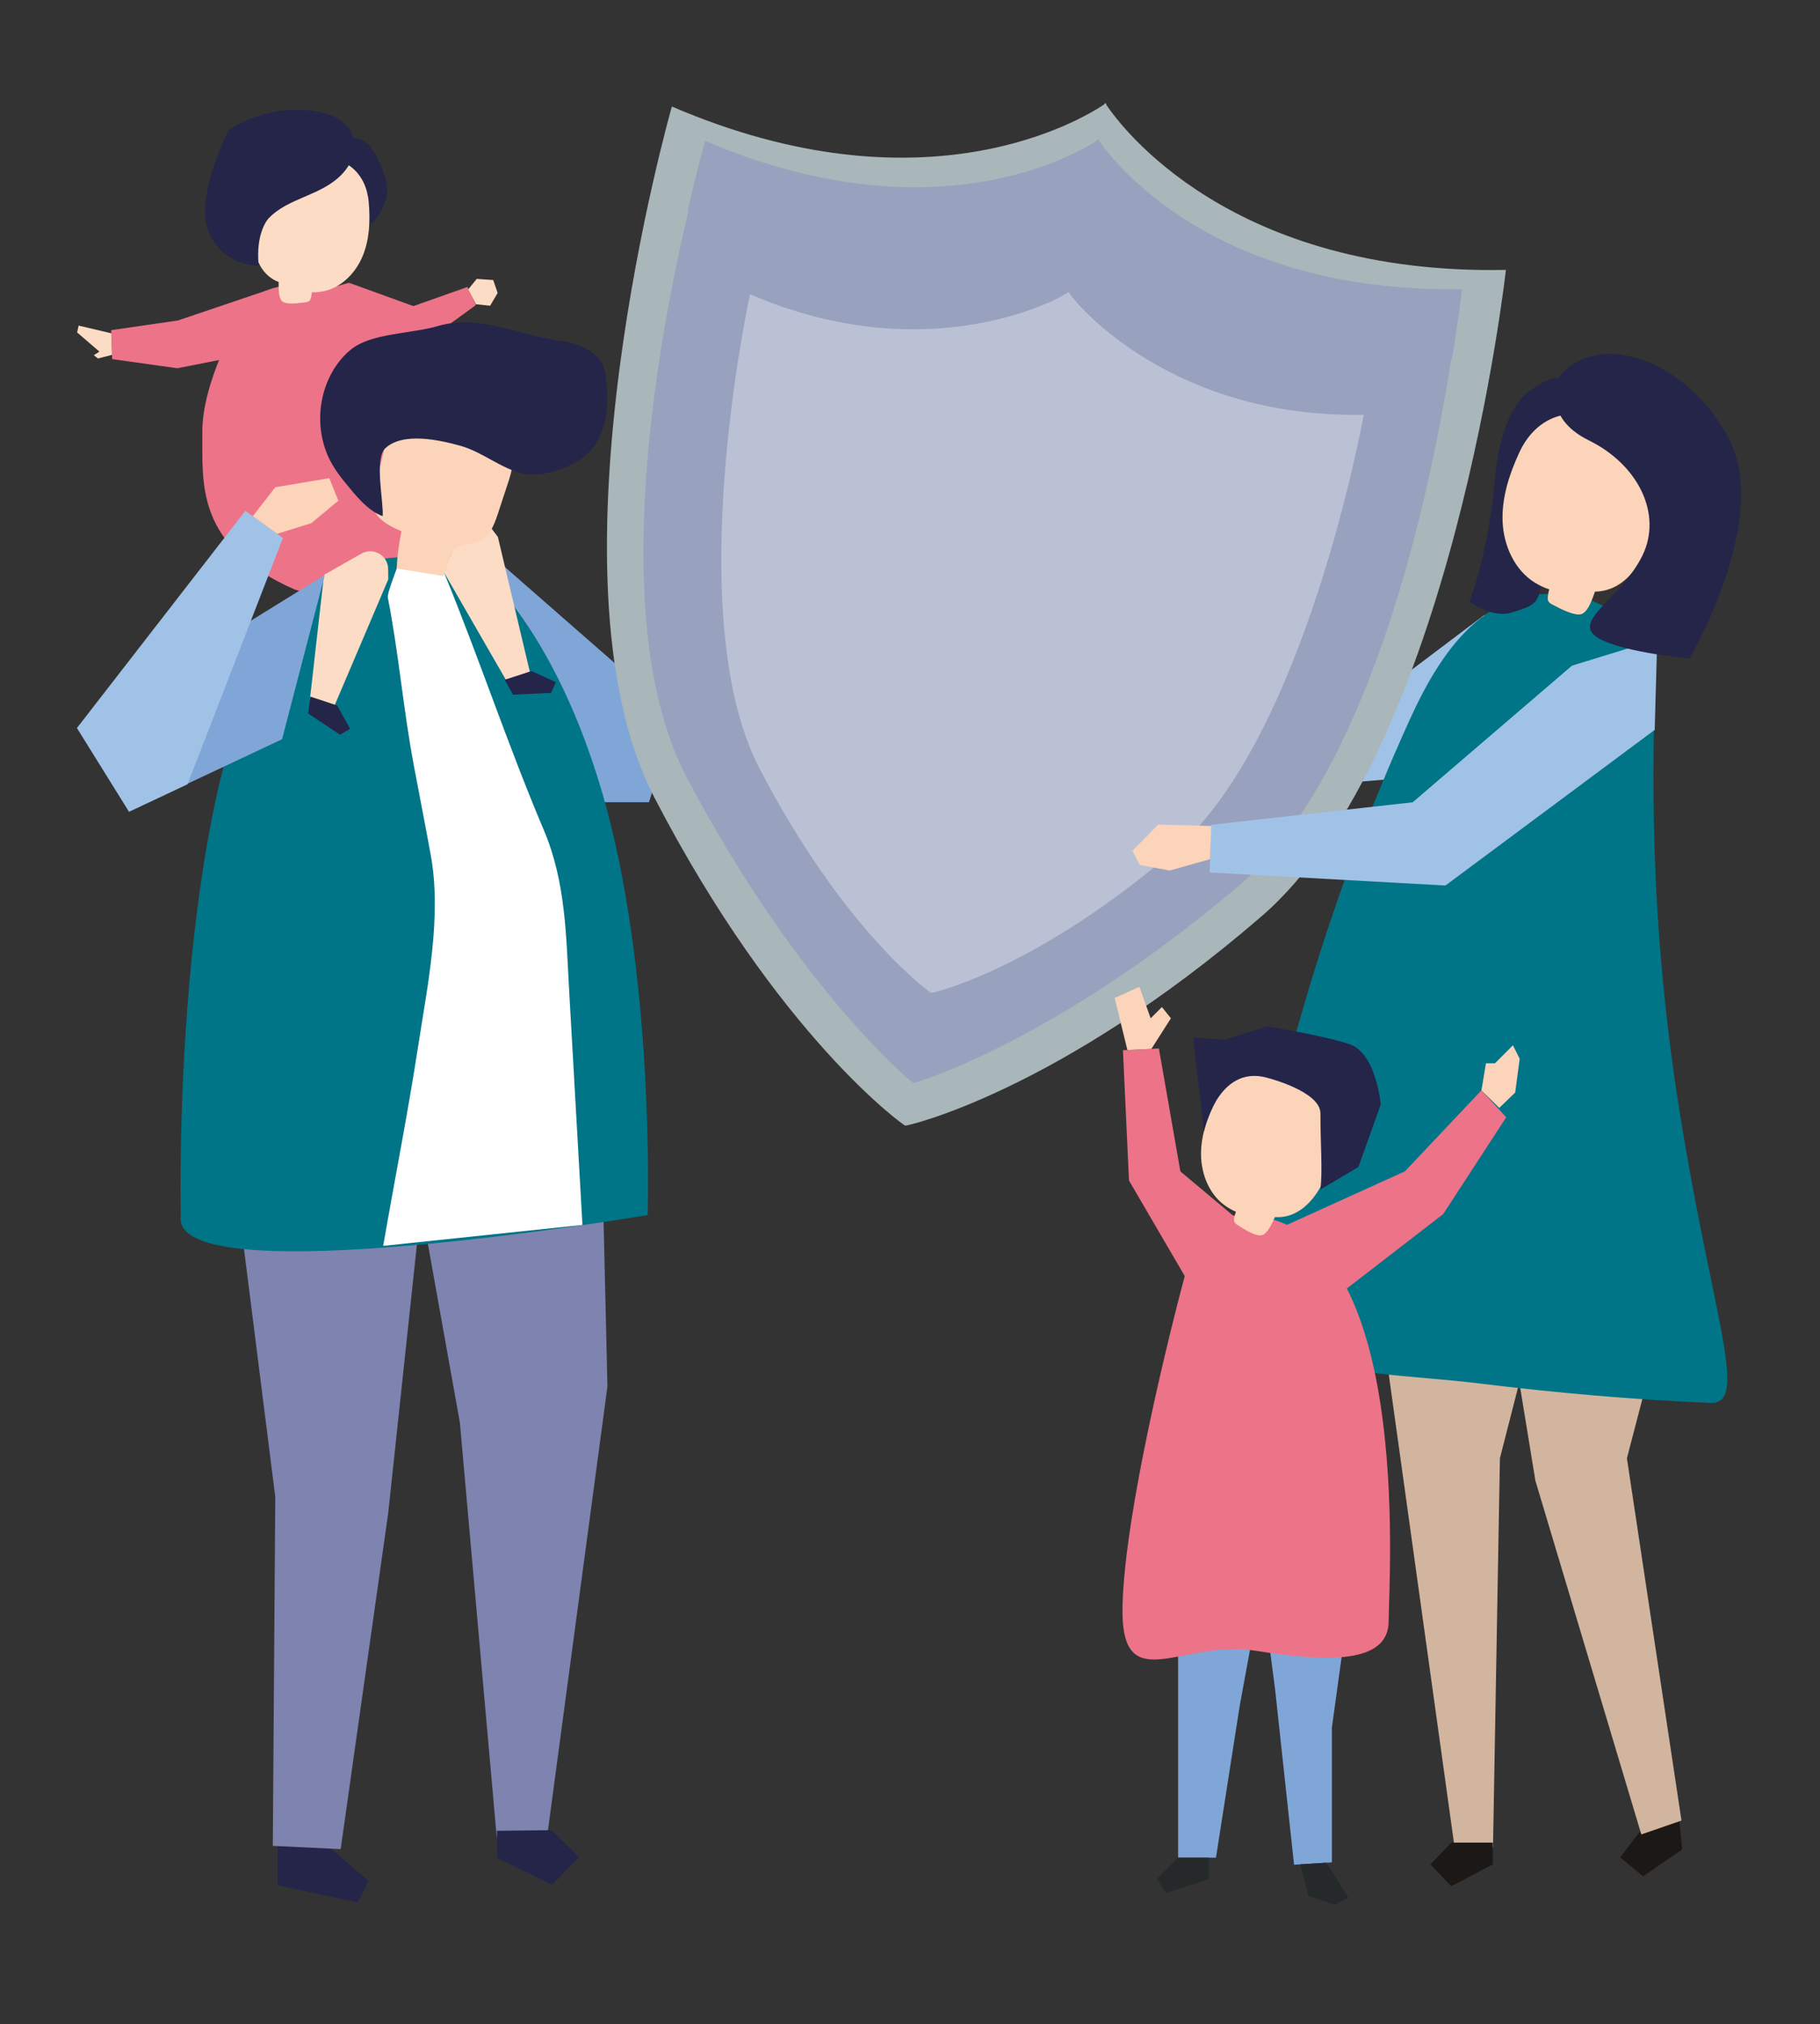 <?xml version="1.0" encoding="utf-8"?>
<!-- Generator: Adobe Illustrator 27.4.0, SVG Export Plug-In . SVG Version: 6.00 Build 0)  -->
<svg version="1.1" id="Layer_1" xmlns="http://www.w3.org/2000/svg" xmlns:xlink="http://www.w3.org/1999/xlink" x="0px" y="0px"
	 viewBox="0 0 1000 1112" style="enable-background:new 0 0 1000 1112;" xml:space="preserve">
<rect x="0" y="0" width="1000" height="1112" fill="#333333" stroke="none"/>
<style type="text/css">
	.st0{fill:#80A6D8;}
	.st1{fill:#A1C2E7;}
	.st2{fill:#1C1816;}
	.st3{fill:#D2B59F;}
	.st4{fill:#007587;}
	.st5{fill:#A9B6BA;}
	.st6{fill:#98A1BE;}
	.st7{opacity:0.34;}
	.st8{fill:#FFFFFF;}
	.st9{fill:#ED7388;}
	.st10{fill:#FBD4B9;}
	.st11{fill:#242549;}
	.st12{fill:#26292A;}
	.st13{fill:#FCDCC5;}
	.st14{fill:#7E84AF;}
</style>
<g id="Graphic_Elements_24_">
	<g>
		<polygon class="st0" points="249.01,301.05 272.5,307.23 371.42,393.78 356.58,440.76 308.36,440.76 		"/>
		<g>
			<polygon class="st1" points="815.22,338.14 734.85,398.73 666.85,411.09 666.85,435.82 766.6,427.88 858.49,380.18 
				841.18,328.75 			"/>
		</g>
		<g>
			<g>
				<polygon class="st2" points="923.09,1004.21 924.29,1016.08 902.76,1030.88 890.19,1020.48 900.36,1007.14 921.89,992.34 				
					"/>
			</g>
			<g>
				<polygon class="st3" points="922.55,641.28 926.2,677.33 893.91,801.19 923.89,1000.23 901.82,1007.85 843.63,813.53 
					834.39,757 834.73,637.32 				"/>
			</g>
		</g>
		<g>
			<g>
				<polygon class="st3" points="752.81,681.46 799.23,1014.98 820.33,1014.98 824.13,801.19 862.54,651.14 				"/>
			</g>
			<g>
				<polygon class="st2" points="820.21,1012.34 820.21,1024.32 797.39,1036.3 785.98,1024.32 797.39,1012.34 				"/>
			</g>
		</g>
		<g>
			<g>
				<path class="st4" d="M921.39,601.2c-18.02-118.43-11.59-204.68-12.52-228.36c-0.93-23.68-17.55-35.97-17.56-35.98
					c-7.29-1.62-13.64-6.32-21.01-8.17c-49.83-12.54-77.01,25.51-95.66,66.55c-22.98,50.56-42.29,102.81-57.9,156.11
					c-13.7,46.78-27.43,93.97-33.17,142.52c-2.37,20.03-4.35,39.03,17.58,47.86c34.95,14.08,74.22,13.77,111.13,18.29
					c42.4,5.19,84.85,8.98,127.53,10.75C962.09,771.69,939.41,719.63,921.39,601.2z"/>
			</g>
		</g>
		<g>
			<path class="st5" d="M827.42,148.28c-151.16,2.98-211.57-78.8-219.55-90.69c0,0-0.01-1.03-0.47-0.71
				c-0.31-0.47-0.7,0.48-0.7,0.48c-11.87,8-98.68,60.95-237.54,1.16c0,0-73.36,256.52-9.68,379.51
				C427.5,569.38,496.96,618.67,497.4,618.45c0.32,0.37,83.78-18.29,195.8-115.06C798.01,412.85,827.42,148.28,827.42,148.28z"/>
		</g>
		<g>
			<path class="st6" d="M800.95,170.95c-137.06,2.17-192.11-70.89-199.38-81.51c0,0-0.01-0.92-0.43-0.64
				c-0.28-0.42-0.64,0.43-0.64,0.43c-10.74,7.09-89.28,53.98-215.39,0.27c0,0-65.7,228.3-7.55,338.08
				c62.1,117.25,123.97,167.59,124.36,167.39c0.3,0.33,77.2-22.22,178.47-108.08C775.13,406.57,800.95,170.95,800.95,170.95z"/>
		</g>
		<g>
			<g>
				<path class="st6" d="M595.97,112.12c0,0,0.37-0.89,0.67-0.45c0.44-0.3,0.45,0.67,0.45,0.67c7.47,10.9,63.05,84.68,200.55,85.41
					c4-23.8,5.65-38.86,5.65-38.86c-137.06,2.17-192.11-70.89-199.38-81.51c0,0-0.01-0.92-0.43-0.64c-0.28-0.42-0.64,0.43-0.64,0.43
					c-10.74,7.09-89.28,53.98-215.39,0.27c0,0-4.19,14.56-9.51,38.08C505.59,166.77,584.94,119.4,595.97,112.12z"/>
			</g>
		</g>
		<g class="st7">
			<path class="st8" d="M749.3,227.85c-103.63,2.05-156.42-58.73-161.89-66.88c0,0-0.01-0.71-0.32-0.49
				c-0.21-0.32-0.48,0.33-0.48,0.33c-8.14,5.49-79.3,41.85-174.5,0.85c0,0-38.65,175.81,5.01,260.13
				c46.63,90.06,94.26,123.85,94.56,123.7c0.22,0.25,57.44-12.54,134.24-78.89C717.76,404.55,749.3,227.85,749.3,227.85z"/>
		</g>
		<g>
			<polygon class="st9" points="707.12,672.94 771.94,643.53 813.98,599.02 827.58,613.86 792.96,667.02 740.03,707.91 			"/>
		</g>
		<g>
			<polygon class="st9" points="654.9,707.83 620.33,648.61 617,576.97 636.76,576.06 648.56,643.58 680.76,670.56 			"/>
		</g>
		<g>
			<polygon class="st0" points="647.32,882.82 647.32,1020.6 668.12,1020.6 681.12,937.41 692.82,873.72 			"/>
		</g>
		<g>
			<polygon class="st0" points="692.82,868.52 700.62,928.31 711.02,1024.5 731.81,1023.2 731.81,949.11 742.21,873.72 			"/>
		</g>
		<g>
			<path class="st9" d="M683.07,667.7c0,0-22.1-3.9-31.2,29.9c-9.1,33.8-33.8,132.58-35.1,184.58c-1.3,51.99,32.5,18.2,72.79,24.7
				c40.29,6.5,73.44,7.15,73.44-16.25C763.01,867.22,777.31,668.35,683.07,667.7z"/>
		</g>
		<g>
			<g>
				<g>
					<path class="st10" d="M670.39,600.52c18.4-32.46,59.64-11.69,62.46,20.65c1.61,18.39-10.7,49.05-32.36,47.5
						c-1.35,2.97-3.72,8.59-6.76,9.84c-3.3,1.36-10.57-3.49-13.46-5.29c-0.8-0.5-1.62-1.06-2.04-1.91
						c-0.52-1.06,0.07-3.23,0.86-5.58c-2.25-0.94-4.45-2.2-6.58-3.8c-8.94-6.75-13.04-18.57-12.58-29.77
						C660.39,620.96,664.85,610.28,670.39,600.52z"/>
				</g>
			</g>
			<g>
				<path class="st11" d="M696.07,592.09c0,0,29.45,7.36,29.45,19.63c0,18.45,1.23,30.83,0,41.8l20.86-12.35l12.27-34.36
					c0,0-2.45-28.22-17.18-33.13c-14.72-4.91-45.4-9.82-45.4-9.82l-23.31,7.36L655.58,570l5.94,51.54
					C661.52,621.54,669.08,584.73,696.07,592.09z"/>
			</g>
		</g>
		<g>
			<polygon class="st12" points="647.32,1020.6 635.63,1032.3 640.83,1040.1 664.22,1032.3 664.22,1020.6 			"/>
		</g>
		<g>
			<polygon class="st12" points="714.48,1024.28 718.82,1041.4 733.11,1046.6 740.91,1042.7 728.81,1023.39 			"/>
		</g>
		<g>
			<polygon class="st10" points="813.98,599.02 816.45,584.19 821.4,584.19 831.29,574.29 835,581.71 832.52,600.26 823.75,608.69 
							"/>
		</g>
		<g>
			<polygon class="st10" points="632.64,576.25 643.36,559.46 638.41,553.28 632.23,559.46 626.05,542.15 612.45,548.33 
				619.44,576.86 			"/>
		</g>
		<g>
			<polygon class="st1" points="909.18,401 794.2,486.51 664.62,479.34 665.36,453.17 776.2,440.78 863.71,365.73 910.56,351.32 			
				"/>
		</g>
		<g>
			<polygon class="st10" points="665.54,453.8 636.36,453.01 622.25,467.4 626.22,475.23 642.72,478.29 664.83,472.04 			"/>
		</g>
		<g>
			<g>
				<path class="st11" d="M840.98,214.55c0,0-15.97,7.56-19.66,49.09c-3.69,41.53-13.95,66.83-13.95,66.83s12.19,9.66,23.74,5.9
					c11.55-3.76,15.6-4.08,15.89-21.25c0.29-17.17,12.03-96.49,12.03-96.49L840.98,214.55z"/>
			</g>
			<g>
				<path class="st11" d="M870.55,236.24c-16.21,0.39-31.65,11.49-37.21,26.74c-6.37-9.8-7.65-22.73-3.33-33.6
					c4.32-10.87,14.13-19.39,25.49-22.13c8.17,7.34,13.26,18,13.85,28.97L870.55,236.24z"/>
			</g>
			<g>
				<path class="st10" d="M834.62,248.94c18.14-39.52,68.09-19.5,74.58,17.76c3.69,21.19-7.55,58.02-32.85,58.36
					c-1.27,3.58-3.46,10.34-6.87,12.1c-3.69,1.9-12.63-3-16.16-4.8c-0.98-0.5-1.99-1.07-2.56-2.01c-0.71-1.18-0.24-3.75,0.44-6.57
					c-2.7-0.87-5.39-2.11-8.02-3.76c-11.05-6.94-16.99-20.26-17.57-33.32C825.05,273.66,829.17,260.81,834.62,248.94z"/>
			</g>
			<g>
				<path class="st11" d="M856.52,207.39c0,0-10.58,21.25,16.6,34.63c27.18,13.39,40.26,40.51,29.4,63.01
					c-10.86,22.51-36.44,34.72-26.75,43.76c9.69,9.04,52.47,13.04,52.47,13.04s45.78-77.5,21.05-122.11
					C924.57,195.12,876.16,181.76,856.52,207.39z"/>
			</g>
		</g>
		<g>
			<path class="st9" d="M154.23,157.44c0,0-10.76,1.05-17.06,8.93s-26.23,43.6-26.01,71.32c0.22,27.73-4.06,62.18,50.77,86.2
				c27.31,8.91,27.93-15.56,49.77-17.04c21.84-1.48,40.72,6.14,37.72-27.82c-2.99-33.96-24.42-41.61-36.31-79.52
				C201.23,161.61,182.52,146.3,154.23,157.44z"/>
		</g>
		<g>
			<polygon class="st9" points="146.34,159.63 97.76,176.07 61.08,181.39 61.63,197.3 97.42,202.32 135.89,194.75 			"/>
		</g>
		<g>
			<polygon class="st9" points="191.71,155.34 227.14,168.17 256.86,157.66 261.48,167.62 233.44,187.95 205.39,189.85 			"/>
		</g>
		<g>
			<g>
				<path class="st11" d="M182.69,87.05c0,0,22.19,14.62,20.17,36.71c0,0,14.54-11.67,8.31-27.91
					c-6.23-16.24-10.39-22.64-25.77-19.21C170.02,80.07,182.69,87.05,182.69,87.05z"/>
			</g>
			<g>
				<path class="st13" d="M202.63,111.45c-2.69-32.9-43.52-31.58-57.82-6.67c-8.13,14.16-9.67,43.35,8.29,50.16
					c-0.02,2.89-0.21,8.28,1.76,10.42c2.14,2.32,9.79,1.13,12.77,0.76c0.83-0.1,1.7-0.25,2.34-0.77c0.81-0.66,1.14-2.62,1.39-4.8
					c2.15,0.08,4.39-0.11,6.7-0.6c9.68-2.09,17.38-10.05,21.18-19.21C203.05,131.57,203.44,121.34,202.63,111.45z"/>
			</g>
			<g>
				<path class="st11" d="M187.88,95.72c-11.43,12-29.57,12.77-40.46,24.42c0,0-7.12,7.62-5.29,25.78c0,0-19.01,0.8-27.35-18.15
					c-8.34-18.95,10.86-56.3,10.86-56.3s22.5-16.36,52.02-9.43c10.01,2.35,19.03,9.9,16.85,21.31
					C193.56,88.23,191.13,92.29,187.88,95.72z"/>
			</g>
		</g>
		<g>
			<path class="st9" d="M145.94,160.04c0,0-2.24,16.63,6.57,18.52c8.81,1.88,29.13-1.82,32.63-4.87c4.85-4.23,0.01-16.46,0.01-16.46
				l6.54-1.88c0,0,30.24,61.75,5.88,71.02c-24.36,9.27-55.2,11.9-60.24-7.61c-5.05-19.51,2.16-56.06,2.16-56.06L145.94,160.04z"/>
		</g>
		<g>
			<polygon class="st13" points="61.14,183.11 43.19,178.88 42.38,182.66 54.62,193.17 51.56,195.15 53.81,196.95 61.55,194.96 			
				"/>
		</g>
		<g>
			<polygon class="st13" points="257.3,158.95 261.92,153.23 271,153.85 273.43,160.96 269.3,167.97 261.45,167.13 			"/>
		</g>
		<g>
			<polygon class="st14" points="329.28,570.4 333.76,761.71 300.64,1008.83 272.91,1009.16 252.7,781.74 212.06,554.56 			"/>
		</g>
		<g>
			<polygon class="st11" points="273.03,1005.86 273.21,1020.85 303.37,1035.48 318.18,1020.31 303.01,1005.5 			"/>
		</g>
		<g>
			<polygon class="st11" points="178.69,1013.08 202.53,1033.34 196.57,1045.26 152.47,1035.72 152.47,1013.08 			"/>
		</g>
		<g>
			<polygon class="st14" points="233.14,645.66 213.33,831.09 187.18,1015.92 149.89,1014.14 151.25,822.4 128.81,644.56 
				181.52,620 			"/>
		</g>
		<g>
			<path class="st4" d="M255.13,304.76c0,0,46.05,30.45,75.31,129.21c29.8,100.56,25.4,233.6,25.4,233.6s-261.92,44.33-256.5,0.7
				c0,0-8.65-352.37,107.57-361.03C212.19,306.84,252.27,302.57,255.13,304.76z"/>
		</g>
		<g>
			<path class="st8" d="M244,314.65c19.76,48.18,34.57,93.62,54.87,141.57c12.03,28.42,12.16,58.09,13.87,88.36
				c1.71,30.09,3.41,60.18,5.12,90.27c0.72,12.71,1.44,25.43,2.16,38.14l-109.47,11.49c6.31-36.45,13.51-72.75,19.14-109.31
				c5.19-33.72,13.16-71.58,6.96-105.57c-3.02-16.55-6.28-33.08-9.38-49.63c-5.69-30.35-8.23-61.42-14.19-91.72
				c-0.42-2.12,4.27-13.95,4.95-16.07L244,314.65z"/>
		</g>
		<g>
			<g>
				<path class="st13" d="M213.28,312.62l0.06,5.69l-29.85,70.08l-13.19-4.36l7.73-68.21l20.53-11.65
					C205.09,300.46,213.19,305.12,213.28,312.62z"/>
			</g>
			<g>
				<polygon class="st11" points="185.24,387.59 192.37,400.42 186.8,403.65 169.36,392.02 170.52,382.72 				"/>
			</g>
		</g>
		<g>
			<g>
				<path class="st13" d="M270.13,290.46l3.43,4.54l17.57,74.12l-13.21,4.32l-34.26-59.49l9.61-21.56
					C256.31,285.53,265.6,284.47,270.13,290.46z"/>
			</g>
			<g>
				<polygon class="st11" points="292.05,368.68 305.4,374.77 302.83,380.67 281.9,381.67 277.32,373.49 				"/>
			</g>
		</g>
		<g>
			<g>
				<path class="st10" d="M243.54,316.48c-8.53-1.37-17.06-2.75-25.6-4.12c0.33-6.88,1.22-13.74,2.65-20.48
					c-7-2.95-15.04-7.23-15.83-14.78c-0.25-2.38,0.3-4.76,0.85-7.09c2.27-9.63,4.55-19.26,6.82-28.88c0.79-3.33,1.62-6.76,3.62-9.53
					c3.52-4.86,9.89-6.7,15.85-7.37c15.23-1.7,31.45,2.56,42.53,13.14c2.95,2.82,5.57,6.14,6.71,10.06
					c1.75,6.04-0.22,12.46-2.19,18.43c-1.81,5.51-3.62,11.03-5.44,16.54c-2.08,6.34-4.97,13.52-11.33,15.56
					c-3.37,1.08-7.24,0.47-10.34,2.19C246.39,303.17,246.62,311.04,243.54,316.48z"/>
			</g>
			<g>
				<path class="st11" d="M333.45,224.43c0.58-6.66,0.06-13.47-0.89-19.64c-1.64-10.6-13.68-16.06-24.31-17.47
					c-22.96-3.03-44.56-14.87-67.58-8.2c-13.16,3.81-30.51,3.84-42.57,9.62c-5.03,2.41-9.17,6.41-12.49,10.9
					c-11.48,15.56-12.89,37.9-3.47,54.79c2.11,3.79,4.7,7.29,7.45,10.65c5.68,6.96,12.45,15.54,20.66,18.49
					c0.65-7.47-4.72-31.46,1.39-37.24c9.7-9.17,30.1-4.53,41.26-1.44c12.17,3.36,22.63,12.76,34.74,15.37
					c8.72,1.88,20.2-1.75,27.96-5.85C327.76,248.02,332.4,236.46,333.45,224.43z"/>
			</g>
		</g>
		<g>
			<polygon class="st0" points="178.47,315.89 42.47,399.96 70.9,445.71 154.98,406.14 			"/>
		</g>
		<g>
			<polygon class="st1" points="134.81,280.63 42.27,399.98 70.9,446.01 103.05,430.87 155.45,295.59 			"/>
		</g>
		<g>
			<polygon class="st10" points="138.89,283.59 151.27,267.67 180.94,262.72 185.89,275.09 171.05,287.45 152.27,293.29 			"/>
		</g>
	</g>
</g>
</svg>
